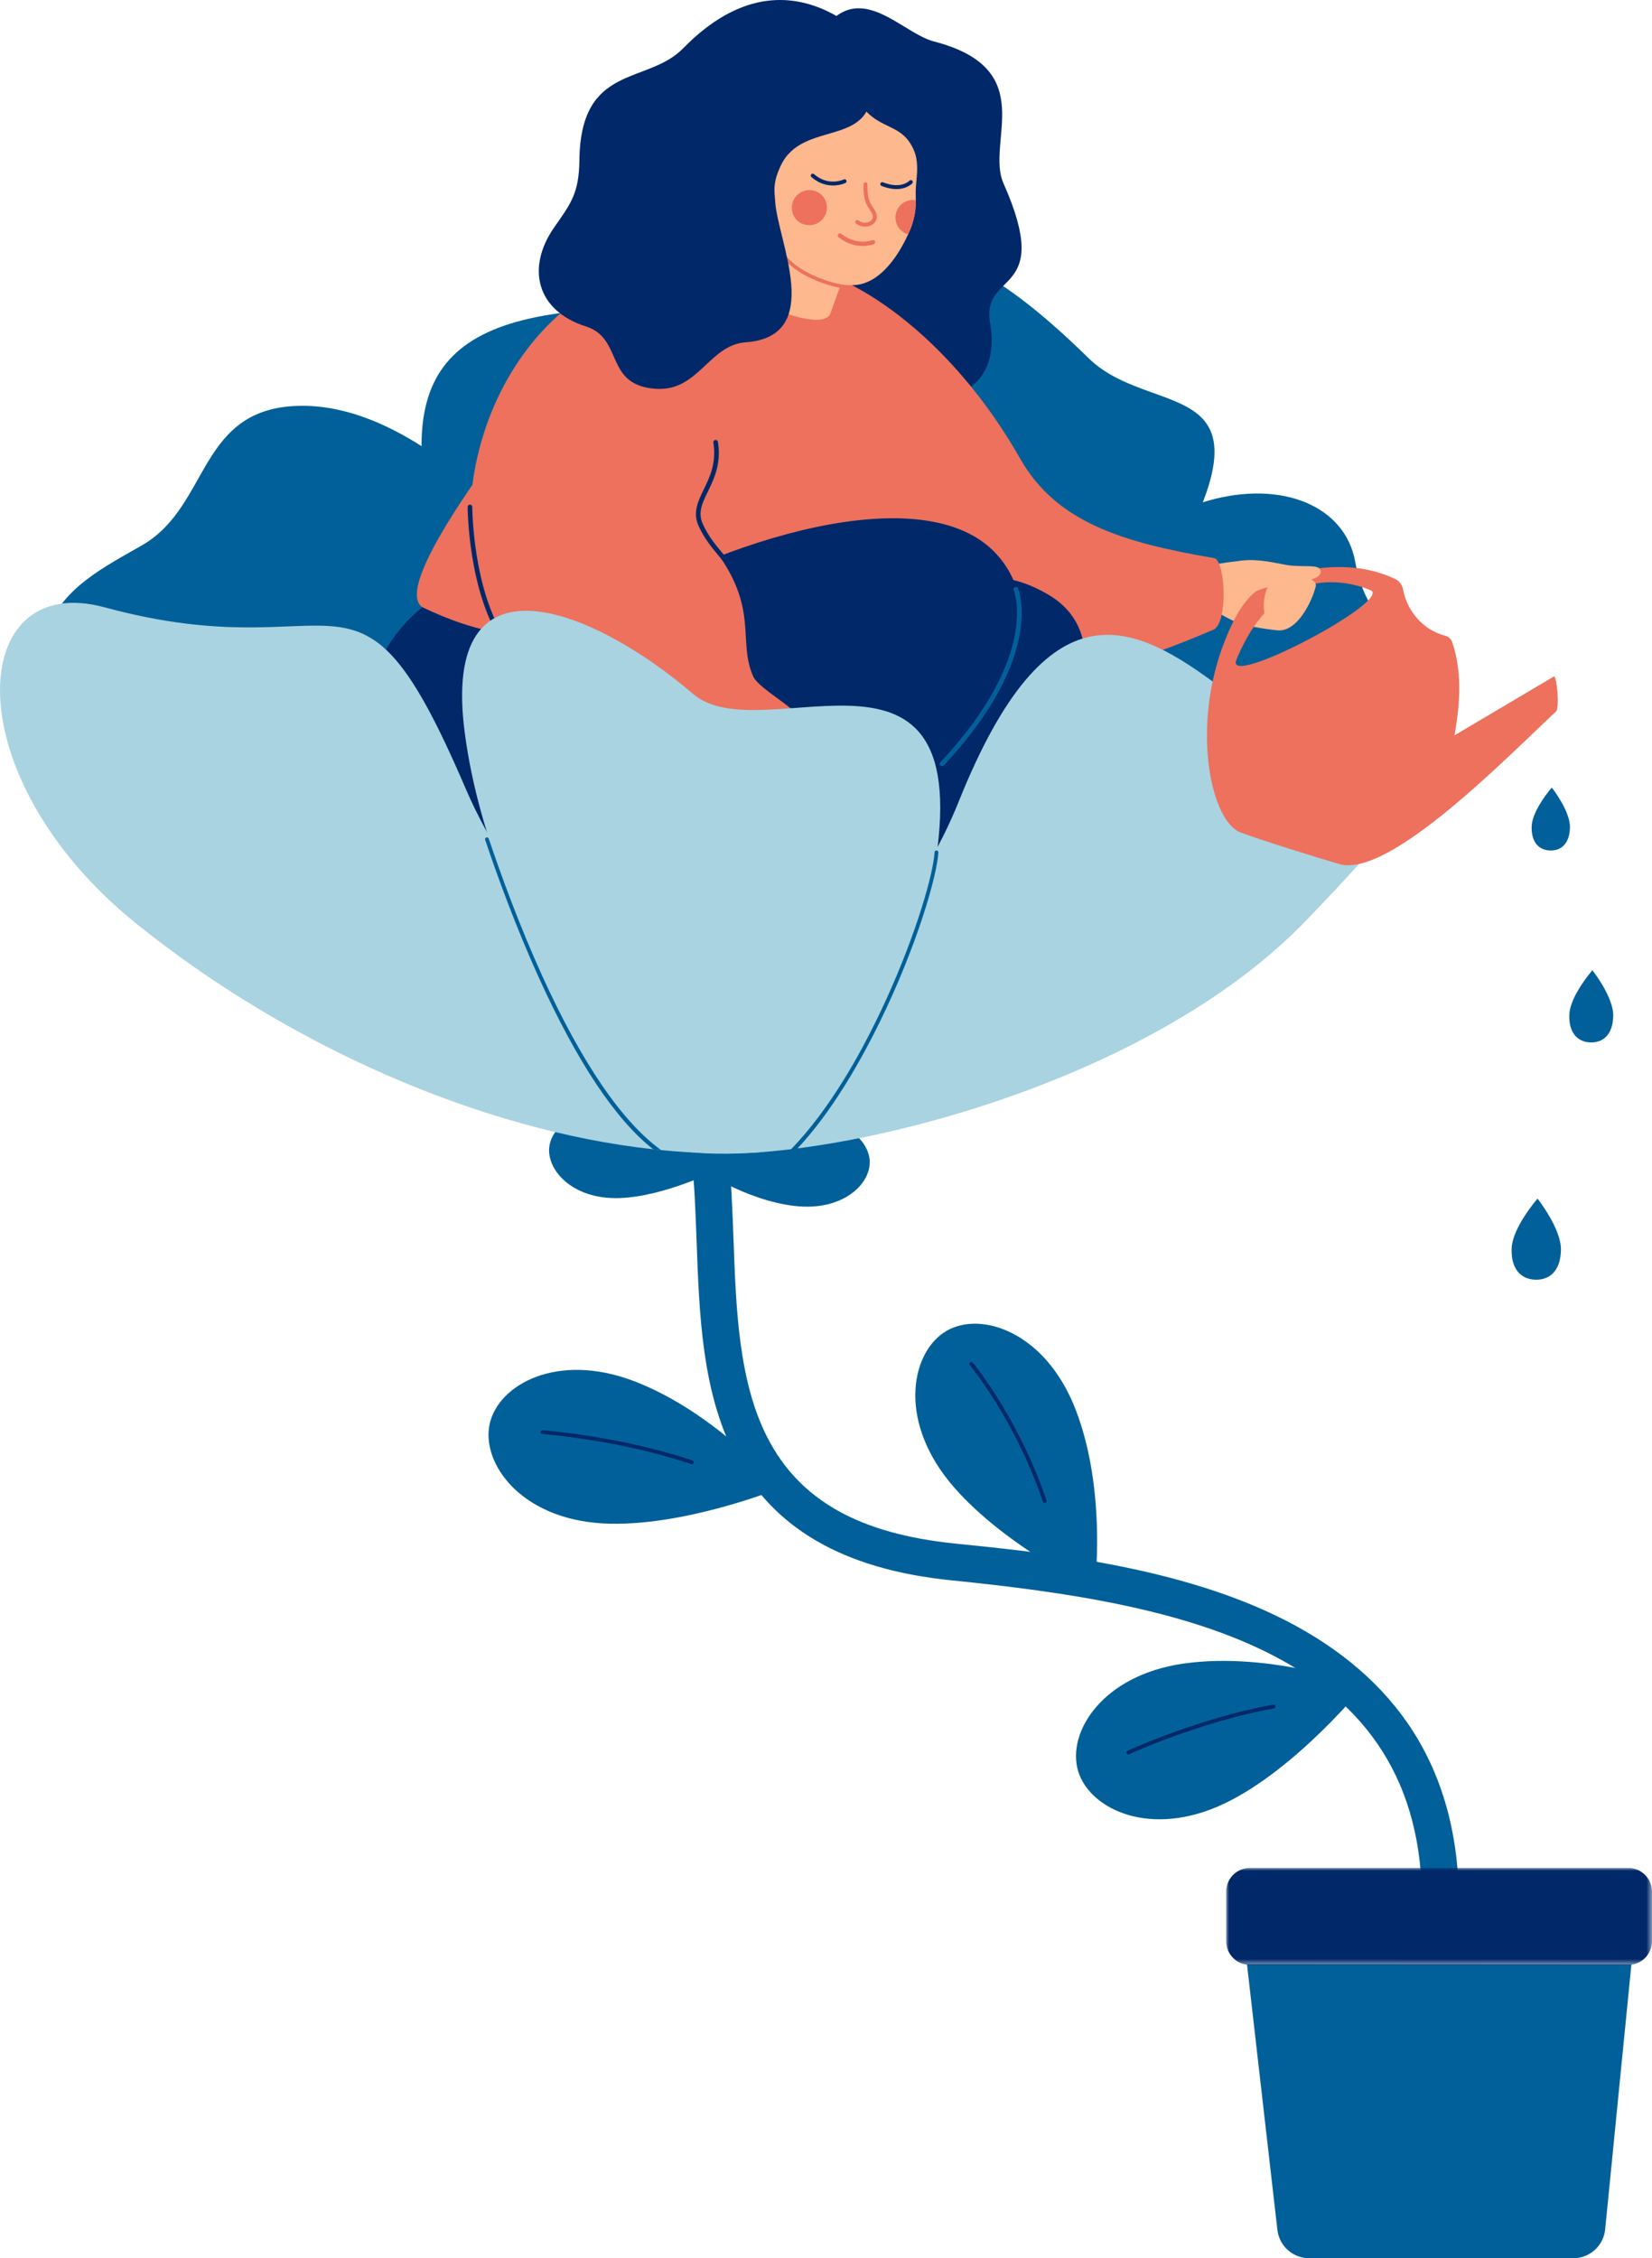 <?xml version="1.0" encoding="UTF-8"?> <svg xmlns="http://www.w3.org/2000/svg" xmlns:xlink="http://www.w3.org/1999/xlink" width="281px" height="384px" viewBox="0 0 281 384" version="1.1"><title>Group 98</title><defs><polygon id="path-1" points="0 0 72.436 0 72.436 16.502 0 16.502"></polygon></defs><g id="Page-1" stroke="none" stroke-width="1" fill="none" fill-rule="evenodd"><g id="7-TRASTORNOS-AFECTIVOS--DEPRESIÓN--6-Disfórico-premenstrual" transform="translate(-580, -3524)"><g id="Group-11" transform="translate(120, 3469)"><g id="Group-98" transform="translate(460, 55)"><path d="M107.852,234.857 C121.881,240.214 132.752,253.033 132.752,253.033 C132.752,253.033 116.002,259.812 102.518,259.044 C88.555,258.249 81.821,248.8 83.294,242.121 C84.767,235.442 94.786,229.868 107.852,234.857" id="Fill-1" fill="#016099"></path><path d="M91.96,243.522 C91.96,243.512 91.961,243.501 91.962,243.49 C91.975,243.312 92.131,243.178 92.309,243.192 C92.443,243.202 105.809,244.263 117.796,248.358 C117.966,248.416 118.056,248.601 117.999,248.77 C117.941,248.939 117.756,249.03 117.587,248.972 C105.677,244.903 92.393,243.849 92.26,243.839 C92.092,243.826 91.964,243.687 91.96,243.522" id="Fill-3" fill="#012869"></path><path d="M201.339,282.878 C216.206,280.762 231.926,286.705 231.926,286.705 C231.926,286.705 220.56,300.755 208.394,306.62 C195.795,312.693 185.326,307.693 183.378,301.137 C181.43,294.58 187.493,284.848 201.339,282.878" id="Fill-5" fill="#016099"></path><path d="M191.637,298.161 C191.632,298.152 191.627,298.142 191.623,298.133 C191.548,297.97 191.62,297.777 191.783,297.703 C191.905,297.647 204.11,292.096 216.579,289.866 C216.756,289.835 216.924,289.953 216.956,290.129 C216.987,290.305 216.87,290.474 216.693,290.505 C204.304,292.72 192.174,298.237 192.053,298.292 C191.9,298.363 191.72,298.304 191.637,298.161" id="Fill-7" fill="#012869"></path><path d="M248.142,324.589 L241.858,324.49 C242.548,280.566 200.936,272.678 161.878,268.731 C143.434,266.868 131.346,259.853 124.924,247.285 C119.415,236.504 118.944,223.569 118.488,211.059 C118.126,201.122 117.784,191.736 114.849,184.879 C111.768,177.68 106.19,174.171 96.762,173.499 L97.209,167.229 C108.954,168.065 116.614,173.029 120.627,182.405 C124.022,190.337 124.385,200.292 124.769,210.83 C125.2,222.655 125.646,234.883 130.521,244.424 C135.969,255.086 146.134,260.822 162.509,262.477 C177.108,263.952 199.169,266.181 216.914,274.674 C226.631,279.324 234.179,285.455 239.348,292.895 C245.377,301.573 248.336,312.237 248.142,324.589" id="Fill-9" fill="#016099"></path><path d="M107.181,189.563 C115.509,191.937 122.398,198.755 122.398,198.755 C122.398,198.755 113.115,203.491 105.33,203.727 C97.268,203.97 92.925,198.88 93.437,194.969 C93.948,191.058 99.424,187.353 107.181,189.563" id="Fill-11" fill="#016099"></path><path d="M135.283,205.077 C126.676,204.124 118.749,198.548 118.749,198.548 C118.749,198.548 127.113,192.332 134.751,190.804 C142.659,189.221 147.789,193.517 147.936,197.458 C148.083,201.4 143.299,205.965 135.283,205.077" id="Fill-13" fill="#016099"></path><path d="M182.927,239.605 C188.377,253.601 186.177,270.265 186.177,270.265 C186.177,270.265 169.908,262.401 161.424,251.89 C152.639,241.005 155.119,229.67 161.057,226.278 C166.994,222.885 177.851,226.57 182.927,239.605" id="Fill-15" fill="#016099"></path><path d="M177.419,255.405 C177.408,255.386 177.399,255.366 177.391,255.345 C172.683,241.447 165.047,232.214 164.971,232.122 C164.854,231.985 164.874,231.78 165.012,231.665 C165.149,231.55 165.354,231.569 165.468,231.706 C165.546,231.799 173.258,241.125 178.005,255.136 C178.063,255.306 177.972,255.49 177.803,255.548 C177.654,255.598 177.495,255.535 177.419,255.405" id="Fill-17" fill="#012869"></path><path d="M267.608,384 L222.696,384 C221.12,384 219.686,383.327 218.685,382.24 C217.926,381.416 217.415,380.354 217.279,379.166 L212.108,334.013 L277.495,334.048 L273.035,379.083 C272.906,380.386 272.326,381.543 271.459,382.408 C270.468,383.395 269.103,384 267.608,384" id="Fill-19" fill="#016099"></path><g id="Group-23" transform="translate(208.564, 317.625)"><mask id="mask-2" fill="white"><use xlink:href="#path-1"></use></mask><g id="Clip-22"></g><path d="M68.386,16.502 L4.049,16.502 C2.798,16.502 1.68,15.934 0.937,15.043 C0.352,14.34 0,13.437 0,12.452 L0,4.05 C0,3.146 0.296,2.311 0.797,1.637 C1.535,0.643 2.717,0 4.049,0 L68.386,0 C69.649,0 70.777,0.578 71.52,1.484 C72.092,2.183 72.436,3.076 72.436,4.05 L72.436,12.452 C72.436,13.57 71.983,14.583 71.25,15.316 C70.517,16.048 69.505,16.502 68.386,16.502" id="Fill-21" fill="#012869" mask="url(#mask-2)"></path></g><path d="M34.146,143.272 C69.133,169.882 117.981,197.558 125.391,191.981 C132.802,186.404 115.695,115.564 84.583,86.116 C71.104,73.356 60.065,68.955 51.323,69.005 C33.597,69.11 35.859,85.902 24.265,92.659 C12.714,99.391 -10.572,109.261 34.146,143.272" id="Fill-24" fill="#016099"></path><path d="M149.378,82.27 C155.579,115.211 134.123,163.35 125.792,164.843 C117.461,166.337 83.863,127.95 74.996,95.608 C66.127,63.26 74.144,52.048 111.609,52.42 C128.456,52.587 138.845,26.307 149.378,82.27" id="Fill-26" fill="#016099"></path><path d="M191.734,108.607 C173.39,136.66 124.576,156.509 117.533,151.813 C110.491,147.118 112.849,96.154 128.855,66.686 C144.863,37.213 158.41,34.681 185.171,60.91 C197.204,72.704 222.898,60.95 191.734,108.607" id="Fill-28" fill="#016099"></path><path d="M236.068,131.26 C216.265,170.507 126.965,197.44 119.411,192.06 C111.857,186.679 150.199,163.499 167.426,124.273 C188.224,76.916 227.082,76.907 230.492,95.414 C234.061,114.791 250.319,103.017 236.068,131.26" id="Fill-30" fill="#016099"></path><path d="M116.471,52.659 C119.967,61.785 172.927,81.664 168.406,54.848 C166.895,45.883 179.312,50.573 170.694,31.191 C167.589,24.209 177.022,11.747 158.866,7.054 C152.218,5.336 143.387,-7.668 136.272,12.836 C133.432,21.017 116.471,52.659 116.471,52.659" id="Fill-32" fill="#012869"></path><path d="M149.651,104.166 C140.851,142.419 131.575,153.87 104.948,144.808 C78.321,135.746 72.124,103.442 71.845,103.256 C66.66,99.798 84.415,76.852 87.401,72.609 C105.559,46.8 130.141,41.835 143.338,51.392 C160.426,63.766 155.507,78.71 149.651,104.166" id="Fill-34" fill="#ED715D"></path><path d="M223.783,99.763 C223.317,101.806 220.8,107.584 217.227,107.183 C209.59,106.326 209.404,105.174 206.227,103.74 L206.818,95.945 C206.818,95.945 210.33,95.319 211.992,95.354 C214.072,95.398 224.282,97.576 223.783,99.763" id="Fill-36" fill="#FDB88E"></path><path d="M141.295,105.77 C156.735,94.236 148.506,132.076 206.503,107.027 C208.845,105.69 208.463,95.885 206.661,94.926 C190.665,92.22 179.616,88.719 173.507,77.952 C163.608,60.507 148.523,47.463 134.807,44.82 L141.295,105.77 Z" id="Fill-38" fill="#ED715D"></path><path d="M131.034,170.528 C131.034,170.528 144.21,80.698 178.475,101.214 C203.103,115.96 145.915,174.815 145.915,174.815 C143.9,178.113 131.426,172.849 131.034,170.528" id="Fill-40" fill="#012869"></path><path d="M71.845,103.256 C80.016,107.185 91.8,110.799 101.228,104.984 C122.759,91.704 157.165,80.939 169.421,94.14 C176.53,101.797 178.063,117.4 144.615,143.925 C141.579,146.332 127.269,151.495 103.786,153.64 C61.789,157.476 52.361,118.815 71.845,103.256" id="Fill-42" fill="#012869"></path><path d="M120.035,162.827 C120.035,162.827 133.211,72.997 167.476,93.514 C192.104,108.259 134.916,167.114 134.916,167.114 C132.901,170.412 120.428,165.148 120.035,162.827" id="Fill-44" fill="#012869"></path><path d="M160.229,130.287 C160.133,130.287 160.036,130.252 159.96,130.181 C159.802,130.032 159.795,129.783 159.943,129.625 C168.771,120.234 171.696,112.763 172.595,108.15 C173.565,103.173 172.448,100.369 172.436,100.341 C172.354,100.141 172.449,99.911 172.649,99.828 C172.85,99.745 173.079,99.84 173.162,100.04 C173.212,100.16 174.375,103.037 173.382,108.221 C172.476,112.951 169.508,120.596 160.515,130.164 C160.438,130.246 160.334,130.287 160.229,130.287" id="Fill-46" fill="#016099"></path><path d="M152.609,130.602 C154.494,130.602 157.48,129.973 157.165,128.716 C156.871,127.537 153.237,129.03 149.466,128.244 C147.74,127.885 145.18,127.13 145.111,126.568 C145.365,124.864 151.666,124.944 151.846,123.672 C151.973,122.777 150.915,122.333 147.738,122.272 C145.234,122.225 143.65,121.87 141.138,121.958 C140.196,121.991 138.629,122.293 136.751,122.364 C135.249,122.421 132.56,121.659 132.56,121.659 L131.169,128.701 C132.306,129.635 142.856,136.458 147.5,136.694 C152.718,136.959 157.007,135.477 156.851,134.374 C156.781,133.878 154.7,134.294 153.866,134.374 C155.123,134.374 158.422,133.588 158.422,132.488 C158.422,131.702 155.751,131.859 153.294,132.628 C155.591,132.072 158.737,131.859 158.932,130.754 C159.169,129.411 154.948,130.264 152.609,130.602" id="Fill-48" fill="#FDB98D"></path><path d="M129.343,130.628 C116.133,122.171 99.637,123.084 88.584,111.684 C84.528,107.502 80.927,100.84 80.166,92.248 C80.115,91.802 80.085,91.346 80.055,90.889 C78.838,70.925 91.86,44.82 120.186,43.618 L125.014,67.497 C129.648,76.586 115.876,86.487 120.247,91.751 C128.949,102.24 125.815,107.759 127.6,113.622 C127.732,114.068 127.894,114.525 128.097,114.981 C128.817,116.604 132.598,118.836 134.657,120.591 C136.794,122.411 131.434,131.967 129.343,130.628" id="Fill-50" fill="#ED715D"></path><path d="M129.664,32.736 L122.404,44.792 C120.673,48.477 139.189,57.328 141.219,53.392 L143.355,47.456 L129.664,32.736 Z" id="Fill-52" fill="#FDB88E"></path><path d="M130.802,31.199 C128.93,43.834 137.784,48.506 144.958,48.491 C149.938,48.48 153.147,42.724 154.448,39.884 C154.453,39.873 154.461,39.86 154.465,39.849 C155.088,38.578 155.491,37.201 155.677,35.827 C155.756,35.22 155.771,34.635 155.768,34.041 C155.767,33.593 155.756,33.138 155.757,32.667 C155.759,31.911 155.845,31.114 155.929,30.203 C156.186,27.363 155.737,26.087 155.223,25.062 C152.771,20.161 148.147,22.749 144.796,14.867 C142.635,9.789 132.025,22.944 130.802,31.199" id="Fill-54" fill="#FDB88E"></path><path d="M140.64,34.973 C140.877,37.228 138.629,38.999 136.365,37.999 C135.678,37.696 135.14,37.115 134.89,36.407 C134.053,34.039 136.057,31.905 138.326,32.393 C139.581,32.662 140.505,33.697 140.64,34.973" id="Fill-56" fill="#ED715D"></path><path d="M152.317,36.871 C152.262,38.269 153.181,39.475 154.465,39.849 C155.088,38.578 155.491,37.201 155.677,35.827 C155.756,35.22 155.771,34.635 155.768,34.041 C155.651,34.022 155.53,34.009 155.409,34.004 C153.764,33.941 152.38,35.226 152.317,36.871" id="Fill-58" fill="#ED715D"></path><path d="M143.588,49.07 C143.749,49.092 143.898,48.98 143.92,48.82 C143.943,48.659 143.831,48.51 143.67,48.488 C143.59,48.476 135.638,47.298 132.564,41.984 C132.484,41.844 132.304,41.795 132.163,41.877 C132.023,41.958 131.974,42.138 132.056,42.278 C135.274,47.843 143.251,49.022 143.588,49.07" id="Fill-60" fill="#ED715D"></path><path d="M151.592,32.078 C153.97,32.454 155.12,31.238 155.177,31.176 C155.301,31.041 155.292,30.831 155.156,30.707 C155.022,30.584 154.813,30.592 154.689,30.727 C154.626,30.794 153.234,32.212 150.192,30.996 C150.021,30.927 149.829,31.011 149.761,31.18 C149.692,31.351 149.775,31.544 149.945,31.612 C150.548,31.853 151.096,32 151.592,32.078" id="Fill-62" fill="#002869"></path><path d="M141.146,31.515 C142.628,31.666 143.733,31.148 143.807,31.112 C143.972,31.033 144.041,30.834 143.962,30.669 C143.882,30.505 143.684,30.436 143.519,30.515 C143.414,30.566 140.895,31.729 138.456,29.607 C138.318,29.487 138.108,29.501 137.988,29.639 C137.868,29.777 137.882,29.987 138.021,30.107 C139.102,31.049 140.201,31.418 141.146,31.515" id="Fill-64" fill="#002869"></path><path d="M146.736,38.5 C147.118,38.561 147.517,38.537 147.885,38.419 C148.506,38.221 148.947,37.778 149.095,37.206 C149.285,36.47 148.86,35.831 148.448,35.213 C148.244,34.906 148.034,34.589 147.908,34.272 C147.473,33.173 147.546,31.37 147.547,31.352 C147.555,31.169 147.411,31.014 147.23,31.006 C147.047,30.998 146.892,31.14 146.884,31.323 C146.881,31.402 146.804,33.285 147.291,34.516 C147.443,34.898 147.673,35.245 147.896,35.58 C148.257,36.123 148.568,36.591 148.453,37.04 C148.33,37.515 147.918,37.712 147.683,37.787 C147.127,37.965 146.449,37.846 146.036,37.497 C145.896,37.38 145.687,37.397 145.568,37.538 C145.451,37.678 145.468,37.887 145.609,38.005 C145.917,38.265 146.315,38.434 146.736,38.5" id="Fill-66" fill="#ED715D"></path><path d="M145.093,41.601 C143.632,41.19 142.681,40.37 142.616,40.313 C142.464,40.179 142.449,39.947 142.583,39.795 C142.717,39.642 142.949,39.628 143.101,39.761 C143.124,39.781 145.48,41.798 148.374,40.831 C148.567,40.767 148.774,40.871 148.839,41.063 C148.903,41.256 148.799,41.464 148.607,41.528 C147.281,41.971 146.073,41.878 145.093,41.601" id="Fill-68" fill="#ED715D"></path><path d="M150.868,10.356 C150.868,10.356 135.428,-11.445 116.202,8.216 C110.071,14.486 98.74,10.732 98.552,27.291 C98.489,32.898 97.039,34.692 94.297,38.618 C89.424,45.596 91.312,52.854 99.631,55.495 C106.156,57.566 102.713,65.53 111.579,66.117 C118.797,66.594 120.619,58.652 126.802,58.211 C140.461,57.236 132.208,40.875 131.848,34.158 C131.823,33.67 131.777,33.175 131.738,32.67 L131.738,32.67 C131.661,31.001 132.11,29.669 132.787,28.206 C136.486,20.219 148.604,25.323 148.226,14.639 L150.868,10.356 Z" id="Fill-70" fill="#012869"></path><path d="M85.751,109.385 C85.625,109.385 85.501,109.324 85.425,109.211 C79.611,100.568 79.544,86.346 79.544,86.203 C79.544,85.986 79.72,85.811 79.937,85.811 C80.154,85.811 80.33,85.986 80.33,86.203 C80.33,86.344 80.398,100.33 86.077,108.773 C86.198,108.953 86.15,109.197 85.97,109.318 C85.903,109.363 85.827,109.385 85.751,109.385" id="Fill-72" fill="#012869"></path><path d="M124.09,96.812 C123.946,96.812 123.808,96.732 123.739,96.595 C123.371,95.86 122.774,95.142 122.082,94.311 C121.088,93.116 119.851,91.63 118.863,89.513 C117.78,87.192 118.715,85.269 119.705,83.235 C120.727,81.132 121.887,78.749 121.345,75.262 C121.311,75.048 121.458,74.847 121.673,74.814 C121.888,74.78 122.088,74.927 122.121,75.142 C122.701,78.871 121.484,81.372 120.411,83.579 C119.427,85.601 118.65,87.198 119.575,89.18 C120.52,91.206 121.671,92.588 122.686,93.808 C123.409,94.677 124.033,95.427 124.441,96.243 C124.538,96.437 124.46,96.673 124.266,96.771 C124.209,96.799 124.149,96.812 124.09,96.812" id="Fill-74" fill="#012869"></path><path d="M158.4,150.701 C151.4,185.974 128.908,195.812 119.829,195.932 C110.75,196.051 83.8,160.351 79.063,124.686 C74.814,92.704 100.918,103.443 117.917,118.014 C129.931,128.313 167.981,102.425 158.4,150.701" id="Fill-76" fill="#A9D3E1"></path><path d="M221.941,156.751 C198.754,180.681 156.988,193.369 131.296,195.766 C130.816,195.811 130.34,195.853 129.873,195.891 C124.071,196.354 119.167,196.269 115.583,195.649 C107.922,194.315 142.546,175.631 159.301,144.36 C159.301,144.356 159.301,144.356 159.305,144.353 C159.664,143.68 160.017,142.999 160.363,142.313 C161.343,140.355 162.253,138.351 163.074,136.299 C178.301,98.333 192.929,105.846 207.731,116.978 C220.937,126.912 281.389,95.398 221.941,156.751" id="Fill-78" fill="#A9D3E1"></path><path d="M128.907,195.962 C123.597,196.266 118.086,196.127 112.453,195.566 C112.002,195.524 111.551,195.478 111.1,195.425 C81.671,192.194 49.007,177.825 23.252,157.114 C-7.821,132.131 -5.809,96.861 17.802,103.273 C59.053,114.471 60.533,90.55 79.162,133.995 C79.695,135.238 80.26,136.467 80.854,137.683 C81.429,138.854 82.029,140.012 82.655,141.159 C100.091,173.132 136.736,195.51 128.907,195.962" id="Fill-80" fill="#A9D3E1"></path><path d="M159.612,144.956 C159.585,145.407 159.52,145.943 159.42,146.557 C158.441,152.573 154.032,165.911 147.206,178.53 C142.959,186.382 137.122,195.182 130.353,200.009 C129.873,200.054 129.397,200.096 128.93,200.134 C136.528,195.214 142.935,185.072 146.636,178.222 C152.708,166.989 156.858,155.216 158.359,148.603 C158.359,148.6 158.359,148.6 158.362,148.596 C158.706,147.073 158.91,145.823 158.966,144.918 C158.974,144.739 159.133,144.609 159.308,144.614 C159.486,144.626 159.624,144.778 159.612,144.956" id="Fill-82" fill="#016099"></path><path d="M112.453,195.567 C112.002,195.524 111.551,195.478 111.1,195.425 C104.691,190.387 98.173,180.601 91.618,166.157 C87.739,157.608 84.621,149.041 82.551,142.893 C82.326,142.44 82.97,142.157 83.147,142.635 C85.211,148.771 88.329,157.342 92.21,165.894 C98.962,180.765 105.832,190.795 112.453,195.567" id="Fill-84" fill="#016099"></path><path d="M274.406,172.782 C274.325,176.013 272.621,177.308 270.557,177.256 C270.451,177.254 270.347,177.247 270.246,177.238 C268.332,177.06 266.858,175.663 266.934,172.596 C267,169.936 269.619,166.498 270.542,165.365 C270.743,165.121 270.862,164.983 270.862,164.983 C270.862,164.983 274.487,169.55 274.406,172.782" id="Fill-86" fill="#016099"></path><path d="M265.511,212.579 C265.421,216.208 263.506,217.662 261.187,217.604 C261.069,217.601 260.952,217.593 260.839,217.584 C258.688,217.384 257.033,215.814 257.118,212.37 C257.193,209.382 260.134,205.52 261.171,204.247 C261.397,203.973 261.531,203.818 261.531,203.818 C261.531,203.818 265.602,208.948 265.511,212.579" id="Fill-88" fill="#016099"></path><path d="M210.301,112.205 C216.908,96.14 228.489,98.442 233.101,100.347 C237.129,102.009 208.21,117.291 210.301,112.205 M211.046,141.566 C215.167,143.09 223.572,145.676 227.786,146.92 C236.323,149.442 256.592,128.47 264.649,121.016 C265.358,120.339 264.77,114.823 264.323,115.024 L247.404,125.042 C248.088,121.135 248.99,114.97 247.029,109.236 C246.838,108.678 246.383,108.245 245.811,108.097 C242.121,107.141 239.372,104.023 238.652,100.218 C238.507,99.453 238.018,98.801 237.317,98.464 C230.823,95.34 223.615,96.433 219.731,97.587 C213.434,99.459 211.069,102.114 208.367,108.896 C202.535,123.54 205.916,139.67 211.046,141.566" id="Fill-90" fill="#ED715D"></path><path d="M224.645,97.174 C224.565,95.862 222.23,96.484 219.297,96.139 C218.019,95.988 215.208,95.19 212.428,95.243 C210.671,95.276 209.808,95.621 208.601,95.966 L212.214,101.765 C213.785,98.622 224.805,99.785 224.645,97.174" id="Fill-92" fill="#FDB88E"></path><path d="M215.931,99.169 C216.767,97.602 224.416,97.441 223.787,99.798 L217.399,106.838 C217.399,106.838 215.636,107.279 215.302,105.613 C214.958,103.887 214.551,101.758 215.931,99.169" id="Fill-94" fill="#FDB88E"></path><path d="M267.044,140.721 C266.974,143.538 265.488,144.666 263.688,144.622 C263.596,144.619 263.506,144.613 263.418,144.605 C261.748,144.45 260.463,143.232 260.53,140.559 C260.588,138.24 262.87,135.242 263.675,134.254 C263.851,134.041 263.955,133.921 263.955,133.921 C263.955,133.921 267.114,137.903 267.044,140.721" id="Fill-96" fill="#016099"></path></g></g></g></g></svg> 